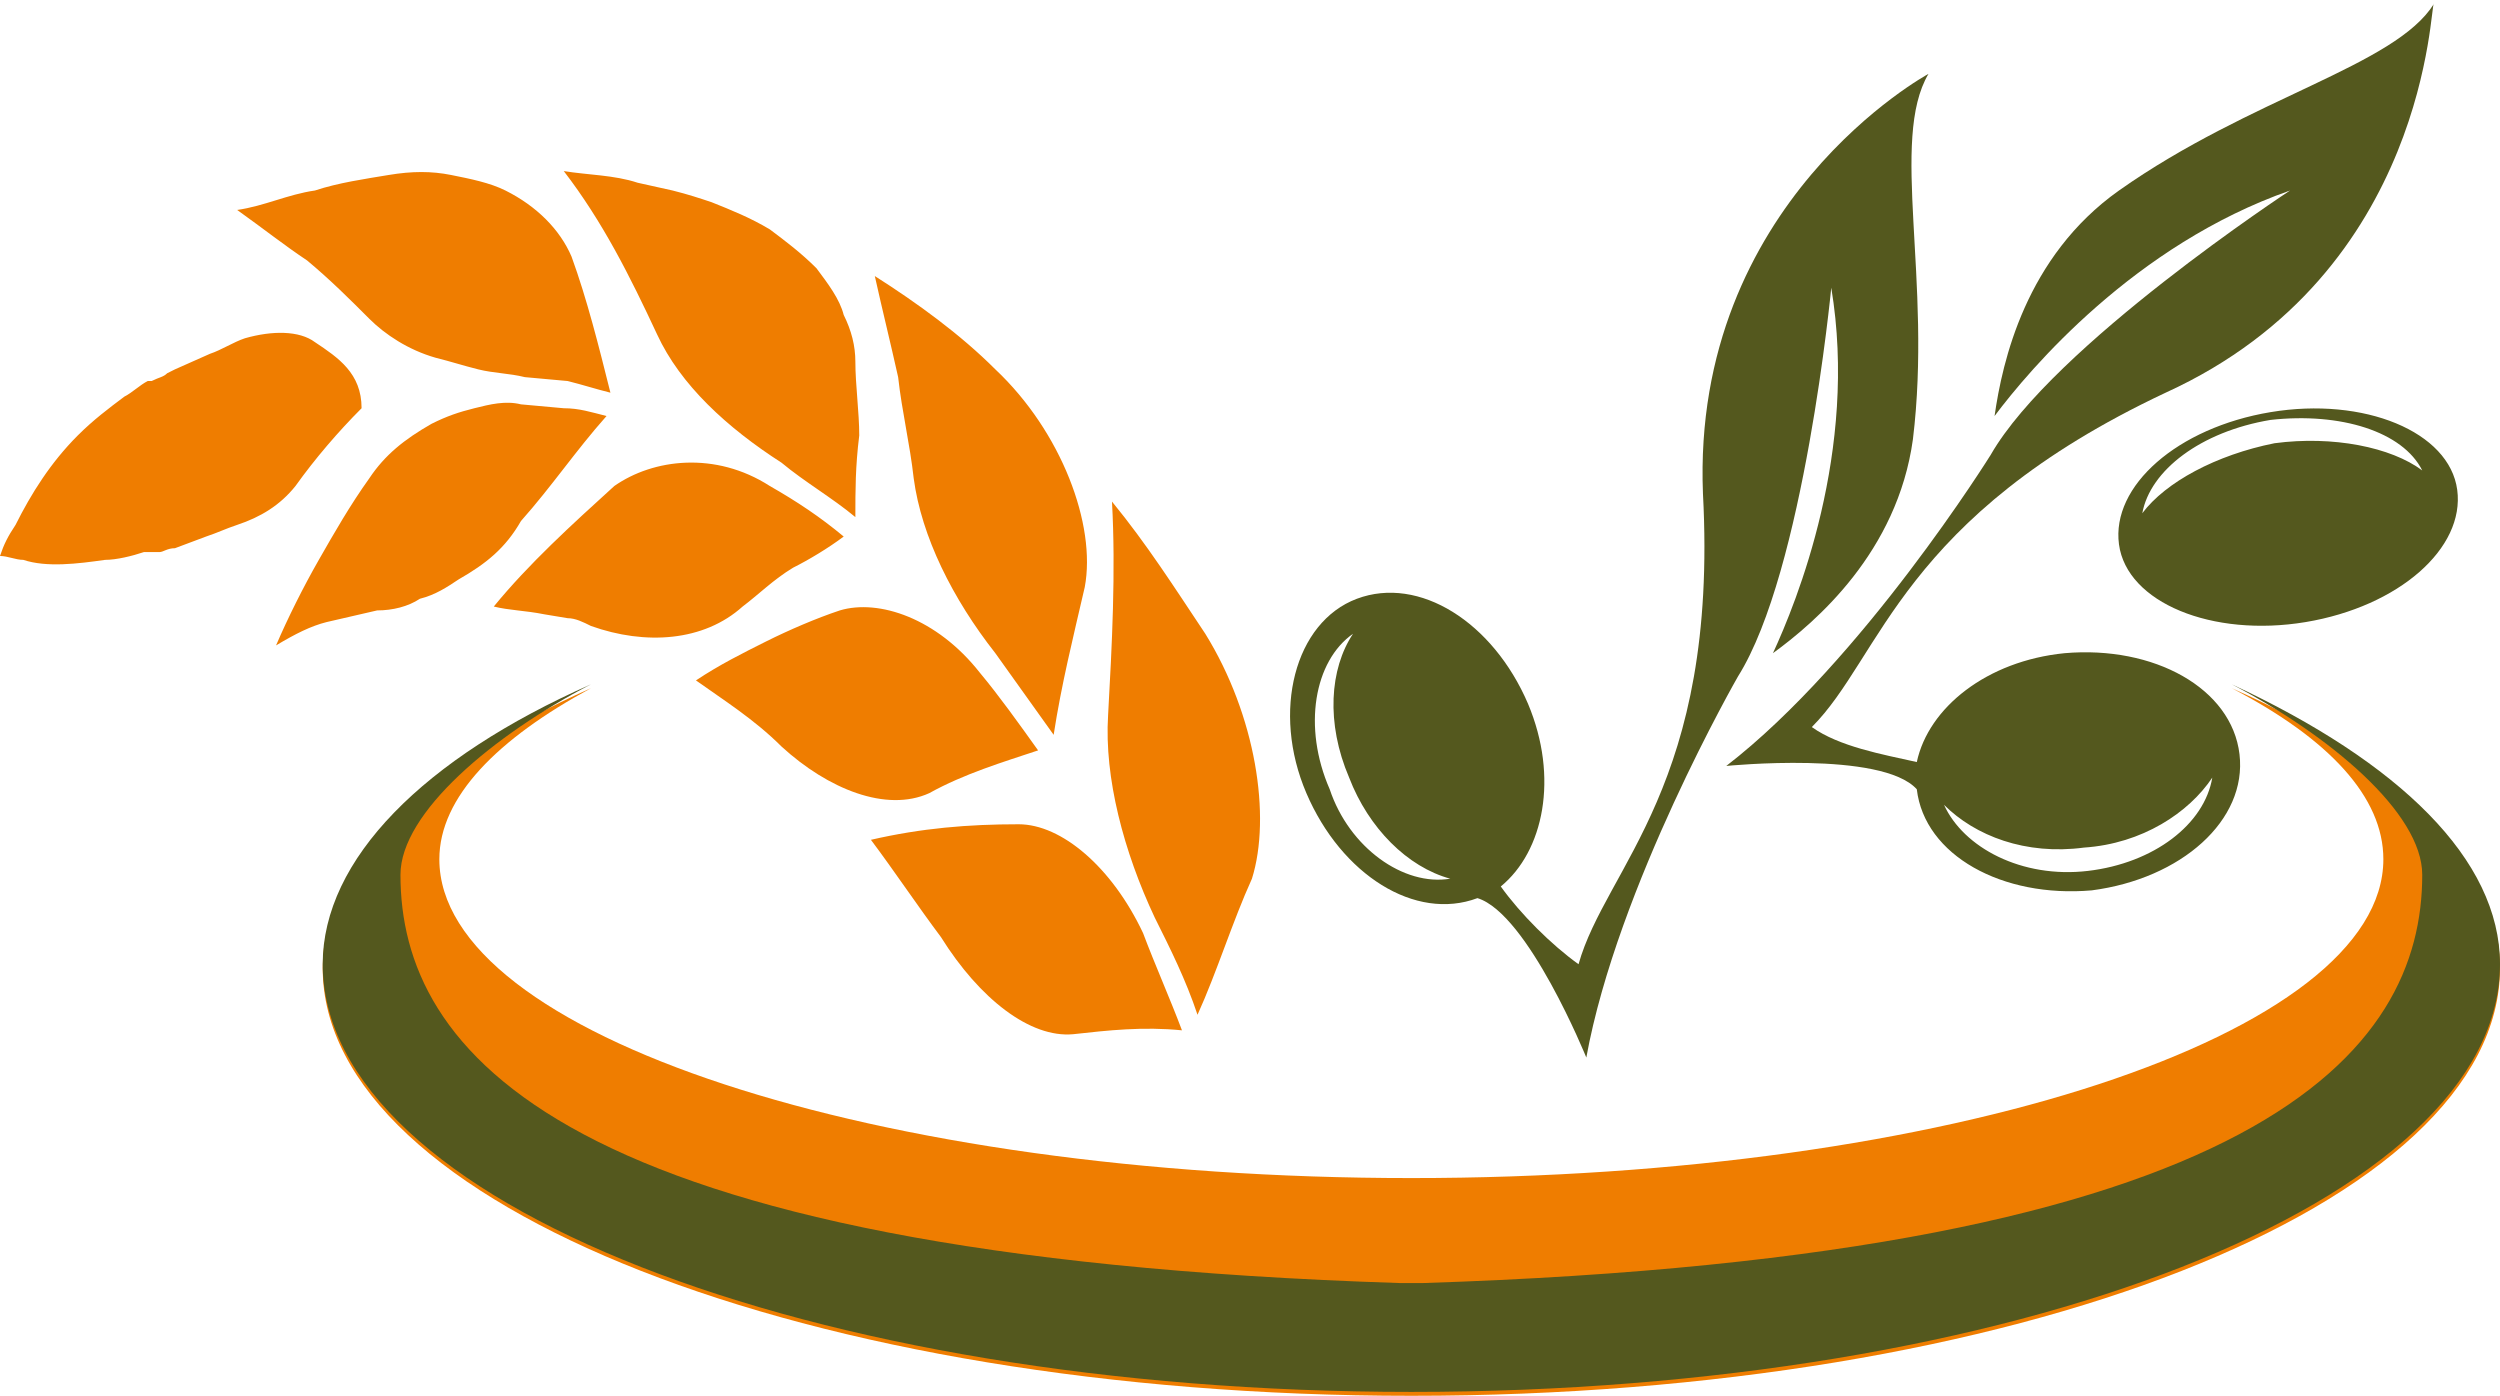<svg xmlns="http://www.w3.org/2000/svg" xmlns:xlink="http://www.w3.org/1999/xlink" id="Livello_1" x="0px" y="0px" width="64.3px" height="35.9px" viewBox="0 0 64.3 35.9" style="enable-background:new 0 0 64.3 35.9;" xml:space="preserve"><style type="text/css">	.st0{fill:#B58C35;}	.st1{fill:#FFFFFF;}	.st2{fill:#EF7D00;}	.st3{fill:#54581E;}</style><g>	<path class="st2" d="M57.4,17.7c2.5,1.3,3.9,2.8,3.9,4.4c0,4.5-11.2,8.2-25,8.2c-13.8,0-25-3.7-25-8.2c0-1.6,1.5-3.1,3.9-4.4  c-4.3,1.9-6.9,4.5-6.9,7.2c0,6.1,12.5,11,28,11c15.5,0,28-4.9,28-11C64.3,22.2,61.7,19.6,57.4,17.7"></path>	<path class="st2" d="M15.6,10.7L15.6,10.7L15.6,10.7c-0.4-0.1-0.7-0.2-1.1-0.2l-1.1-0.1c-0.4-0.1-0.8,0-1.2,0.1  c-0.4,0.1-0.7,0.2-1.1,0.4c-0.7,0.4-1.2,0.8-1.6,1.4c-0.5,0.7-0.9,1.4-1.3,2.1c-0.4,0.7-0.8,1.5-1.1,2.2C7.6,16.3,8,16.1,8.4,16  l1.3-0.3c0.4,0,0.8-0.1,1.1-0.3c0.4-0.1,0.7-0.3,1-0.5c0.7-0.4,1.2-0.8,1.6-1.5C14.2,12.5,14.8,11.6,15.6,10.7 M22,13.3L22,13.3  L22,13.3L22,13.3c-0.6-0.5-1.3-0.9-1.9-1.4c-1.4-0.9-2.6-2-3.2-3.3c-0.7-1.5-1.4-2.9-2.4-4.2h0c0.6,0.1,1.3,0.1,1.9,0.3l0.9,0.2  C17.7,5,18,5.1,18.3,5.2c0.5,0.2,1,0.4,1.5,0.7c0.4,0.3,0.8,0.6,1.2,1c0.3,0.4,0.6,0.8,0.7,1.2c0.2,0.4,0.3,0.8,0.3,1.2  c0,0.6,0.1,1.3,0.1,1.9C22,12,22,12.6,22,13.3z M21.7,13.8L21.7,13.8c-0.6-0.5-1.2-0.9-1.9-1.3c-1.4-0.9-3-0.7-4,0  c-1.1,1-2.2,2-3.1,3.1c0.4,0.1,0.8,0.1,1.3,0.2l0.6,0.1c0.2,0,0.4,0.1,0.6,0.2c1.4,0.5,2.9,0.4,3.9-0.5c0.4-0.3,0.8-0.7,1.3-1  C20.8,14.4,21.3,14.1,21.7,13.8z M27.1,18.9c-0.5-0.7-1-1.4-1.5-2.1c-1.1-1.4-1.9-3-2.1-4.5c-0.1-0.9-0.3-1.7-0.4-2.6  c-0.2-0.9-0.4-1.7-0.6-2.6c1.1,0.7,2.2,1.5,3.1,2.4c1.7,1.6,2.6,4,2.3,5.6C27.6,16.4,27.3,17.6,27.1,18.9z M26.7,19.3  c-0.5-0.7-1-1.4-1.5-2c-1.1-1.4-2.6-1.9-3.6-1.6c-0.6,0.2-1.3,0.5-1.9,0.8c-0.6,0.3-1.2,0.6-1.8,1c0.7,0.5,1.5,1,2.2,1.7  c1.2,1.1,2.7,1.7,3.8,1.2C24.8,19.9,25.8,19.6,26.7,19.3z M30.8,26.1L30.8,26.1L30.8,26.1c-0.3-0.9-0.7-1.7-1.1-2.5  c-0.8-1.7-1.3-3.6-1.2-5.2c0.1-1.8,0.2-3.7,0.1-5.5l0,0c0.9,1.1,1.6,2.2,2.4,3.4c1.3,2.1,1.7,4.7,1.2,6.3  C31.7,23.7,31.3,25,30.8,26.1z M30.4,26.5L30.4,26.5L30.4,26.5c-0.3-0.8-0.7-1.7-1-2.5c-0.8-1.7-2.1-2.8-3.2-2.8  c-1.3,0-2.5,0.1-3.8,0.4c0.6,0.8,1.2,1.7,1.8,2.5c1,1.6,2.3,2.6,3.4,2.5C28.5,26.5,29.4,26.4,30.4,26.5z M4.3,9.6  C4.2,9.7,4.1,9.7,3.9,9.8l0,0l0,0l0,0l0,0l0,0c0,0,0,0-0.1,0c-0.2,0.1-0.4,0.3-0.6,0.4c-0.4,0.3-0.8,0.6-1.2,1l0,0l0,0l0,0  c-0.7,0.7-1.2,1.5-1.6,2.3C0.2,13.8,0.1,14,0,14.3c0.2,0,0.4,0.1,0.6,0.1c0.6,0.2,1.4,0.1,2.1,0c0.3,0,0.7-0.1,1-0.2l0,0l0,0h0l0,0  l0,0h0l0.1,0l0.1,0l0,0l0,0l0,0l0,0l0,0l0,0l0,0l0,0l0,0l0,0l0,0l0,0l0,0l0,0l0,0l0,0l0,0l0,0l0,0l0,0l0,0l0,0l0,0l0,0l0,0l0,0l0,0  l0,0l0,0l0,0h0l0,0h0l0,0l0,0l0,0l0,0l0,0l0,0l0,0l0,0l0,0l0,0l0,0l0,0l0,0l0,0l0,0l0,0l0,0l0,0l0,0l0,0l0,0l0,0l0,0l0,0l0,0l0,0  l0,0l0,0l0,0l0,0l0,0l0,0l0,0l0,0l0,0c0,0,0.1,0,0.1,0l0.1,0l0,0l0,0l0,0l0,0l0,0c0.1,0,0.2-0.1,0.4-0.1l0,0l0,0l0,0l0,0l0,0l0,0  l0,0l0,0l0,0l0,0l0,0l0,0l0,0l0,0l0,0l0,0l0,0l0,0l0,0l0,0l0,0l0,0l0,0l0,0l0,0l0,0l0,0l0,0l0,0l0,0l0,0l0,0l0.8-0.3  c0.3-0.1,0.5-0.2,0.8-0.3c0.6-0.2,1.1-0.5,1.5-1c0.5-0.7,1.1-1.4,1.7-2C9.3,9.6,8.7,9.2,8.1,8.8C7.7,8.5,7,8.5,6.3,8.7  C6,8.8,5.7,9,5.4,9.1L4.5,9.5l0,0h0l0,0l0,0l0,0l0,0l0,0l0,0l0,0l0,0l0,0l0,0l0,0l0,0l0,0l0,0l0,0l0,0l0,0L4.3,9.6L4.3,9.6L4.3,9.6  L4.3,9.6L4.3,9.6L4.3,9.6L4.3,9.6L4.3,9.6L4.3,9.6L4.3,9.6L4.3,9.6L4.3,9.6z M15.7,10.1L15.7,10.1C15.3,10,15,9.9,14.6,9.8  l-1.1-0.1c-0.4-0.1-0.8-0.1-1.2-0.2c-0.4-0.1-0.7-0.2-1.1-0.3c-0.7-0.2-1.3-0.6-1.7-1c-0.5-0.5-1-1-1.6-1.5  C7.3,6.3,6.8,5.9,6.1,5.4C6.8,5.3,7.4,5,8.1,4.9C8.7,4.7,9.4,4.6,10,4.5c0.6-0.1,1.1-0.1,1.6,0c0.5,0.1,1,0.2,1.4,0.4  c0.8,0.4,1.4,1,1.7,1.7C15.1,7.7,15.4,8.9,15.7,10.1z"></path>	<path class="st3" d="M57.4,17.6c2.5,1.3,4.9,3.3,4.9,4.9c0,4.5-4,9.8-25.7,10.5c-0.1,0-0.2,0-0.3,0c-0.1,0-0.2,0-0.3,0  c-21.7-0.7-25.7-6-25.7-10.5c0-1.6,2.4-3.6,4.9-4.9c-4.3,1.9-6.9,4.5-6.9,7.2c0,6.1,12.5,11,28,11c15.5,0,28-4.9,28-11  C64.3,22.1,61.7,19.6,57.4,17.6"></path>	<path class="st3" d="M55.7,10.1c-6.8,3.2-7.3,6.8-9.1,8.6c0.7,0.5,1.8,0.7,2.7,0.9c0.3-1.4,1.8-2.6,3.8-2.8  c2.3-0.2,4.3,0.9,4.5,2.6c0.2,1.7-1.5,3.2-3.8,3.5c-2.3,0.2-4.3-0.9-4.5-2.6c-0.9-1-4.9-0.6-4.9-0.6c3.5-2.7,6.8-8,6.8-8  c1.6-2.8,7.7-6.8,7.7-6.8c-4,1.4-6.7,4.6-7.6,5.8c0.2-1.4,0.8-4.1,3.2-5.8c3.4-2.4,7.1-3.2,8.1-4.8C62.5,0,62.5,7,55.7,10.1   M53.7,22.4c1.7-0.2,3-1.2,3.2-2.4c-0.6,0.9-1.8,1.7-3.3,1.8c-1.5,0.2-2.8-0.3-3.6-1.1C50.5,21.8,52,22.6,53.7,22.4z"></path>	<path class="st3" d="M49.6,1.9c-1,1.7,0.1,5.3-0.4,9.4c-0.4,2.9-2.5,4.7-3.6,5.5c0.6-1.3,2.2-5.2,1.5-9.4c0,0-0.7,7.3-2.4,10  c0,0-3.1,5.4-3.9,9.8c0,0-1.5-3.7-2.8-4.1c-1.6,0.6-3.5-0.6-4.4-2.7c-0.9-2.1-0.3-4.4,1.3-5c1.6-0.6,3.5,0.6,4.4,2.7  c0.8,1.9,0.4,3.8-0.7,4.7c0.5,0.7,1.3,1.5,2,2c0.7-2.5,3.6-4.6,3.2-12.1C43.5,5.2,49.6,1.9,49.6,1.9 M37.3,22.6  c-1.1-0.3-2.1-1.3-2.6-2.6c-0.6-1.4-0.5-2.8,0.1-3.7c-1,0.7-1.3,2.4-0.6,4C34.7,21.8,36.1,22.8,37.3,22.6z"></path>	<path class="st3" d="M59.3,16c-2.4,0.4-4.6-0.5-4.8-2c-0.2-1.5,1.5-3,3.9-3.4c2.4-0.4,4.6,0.5,4.8,2C63.4,14.1,61.7,15.6,59.3,16   M58.5,11.4c1.5-0.2,3,0.1,3.8,0.7c-0.5-1-2.1-1.5-3.9-1.3c-1.8,0.3-3.1,1.3-3.3,2.4C55.7,12.4,57,11.7,58.5,11.4z"></path></g></svg>